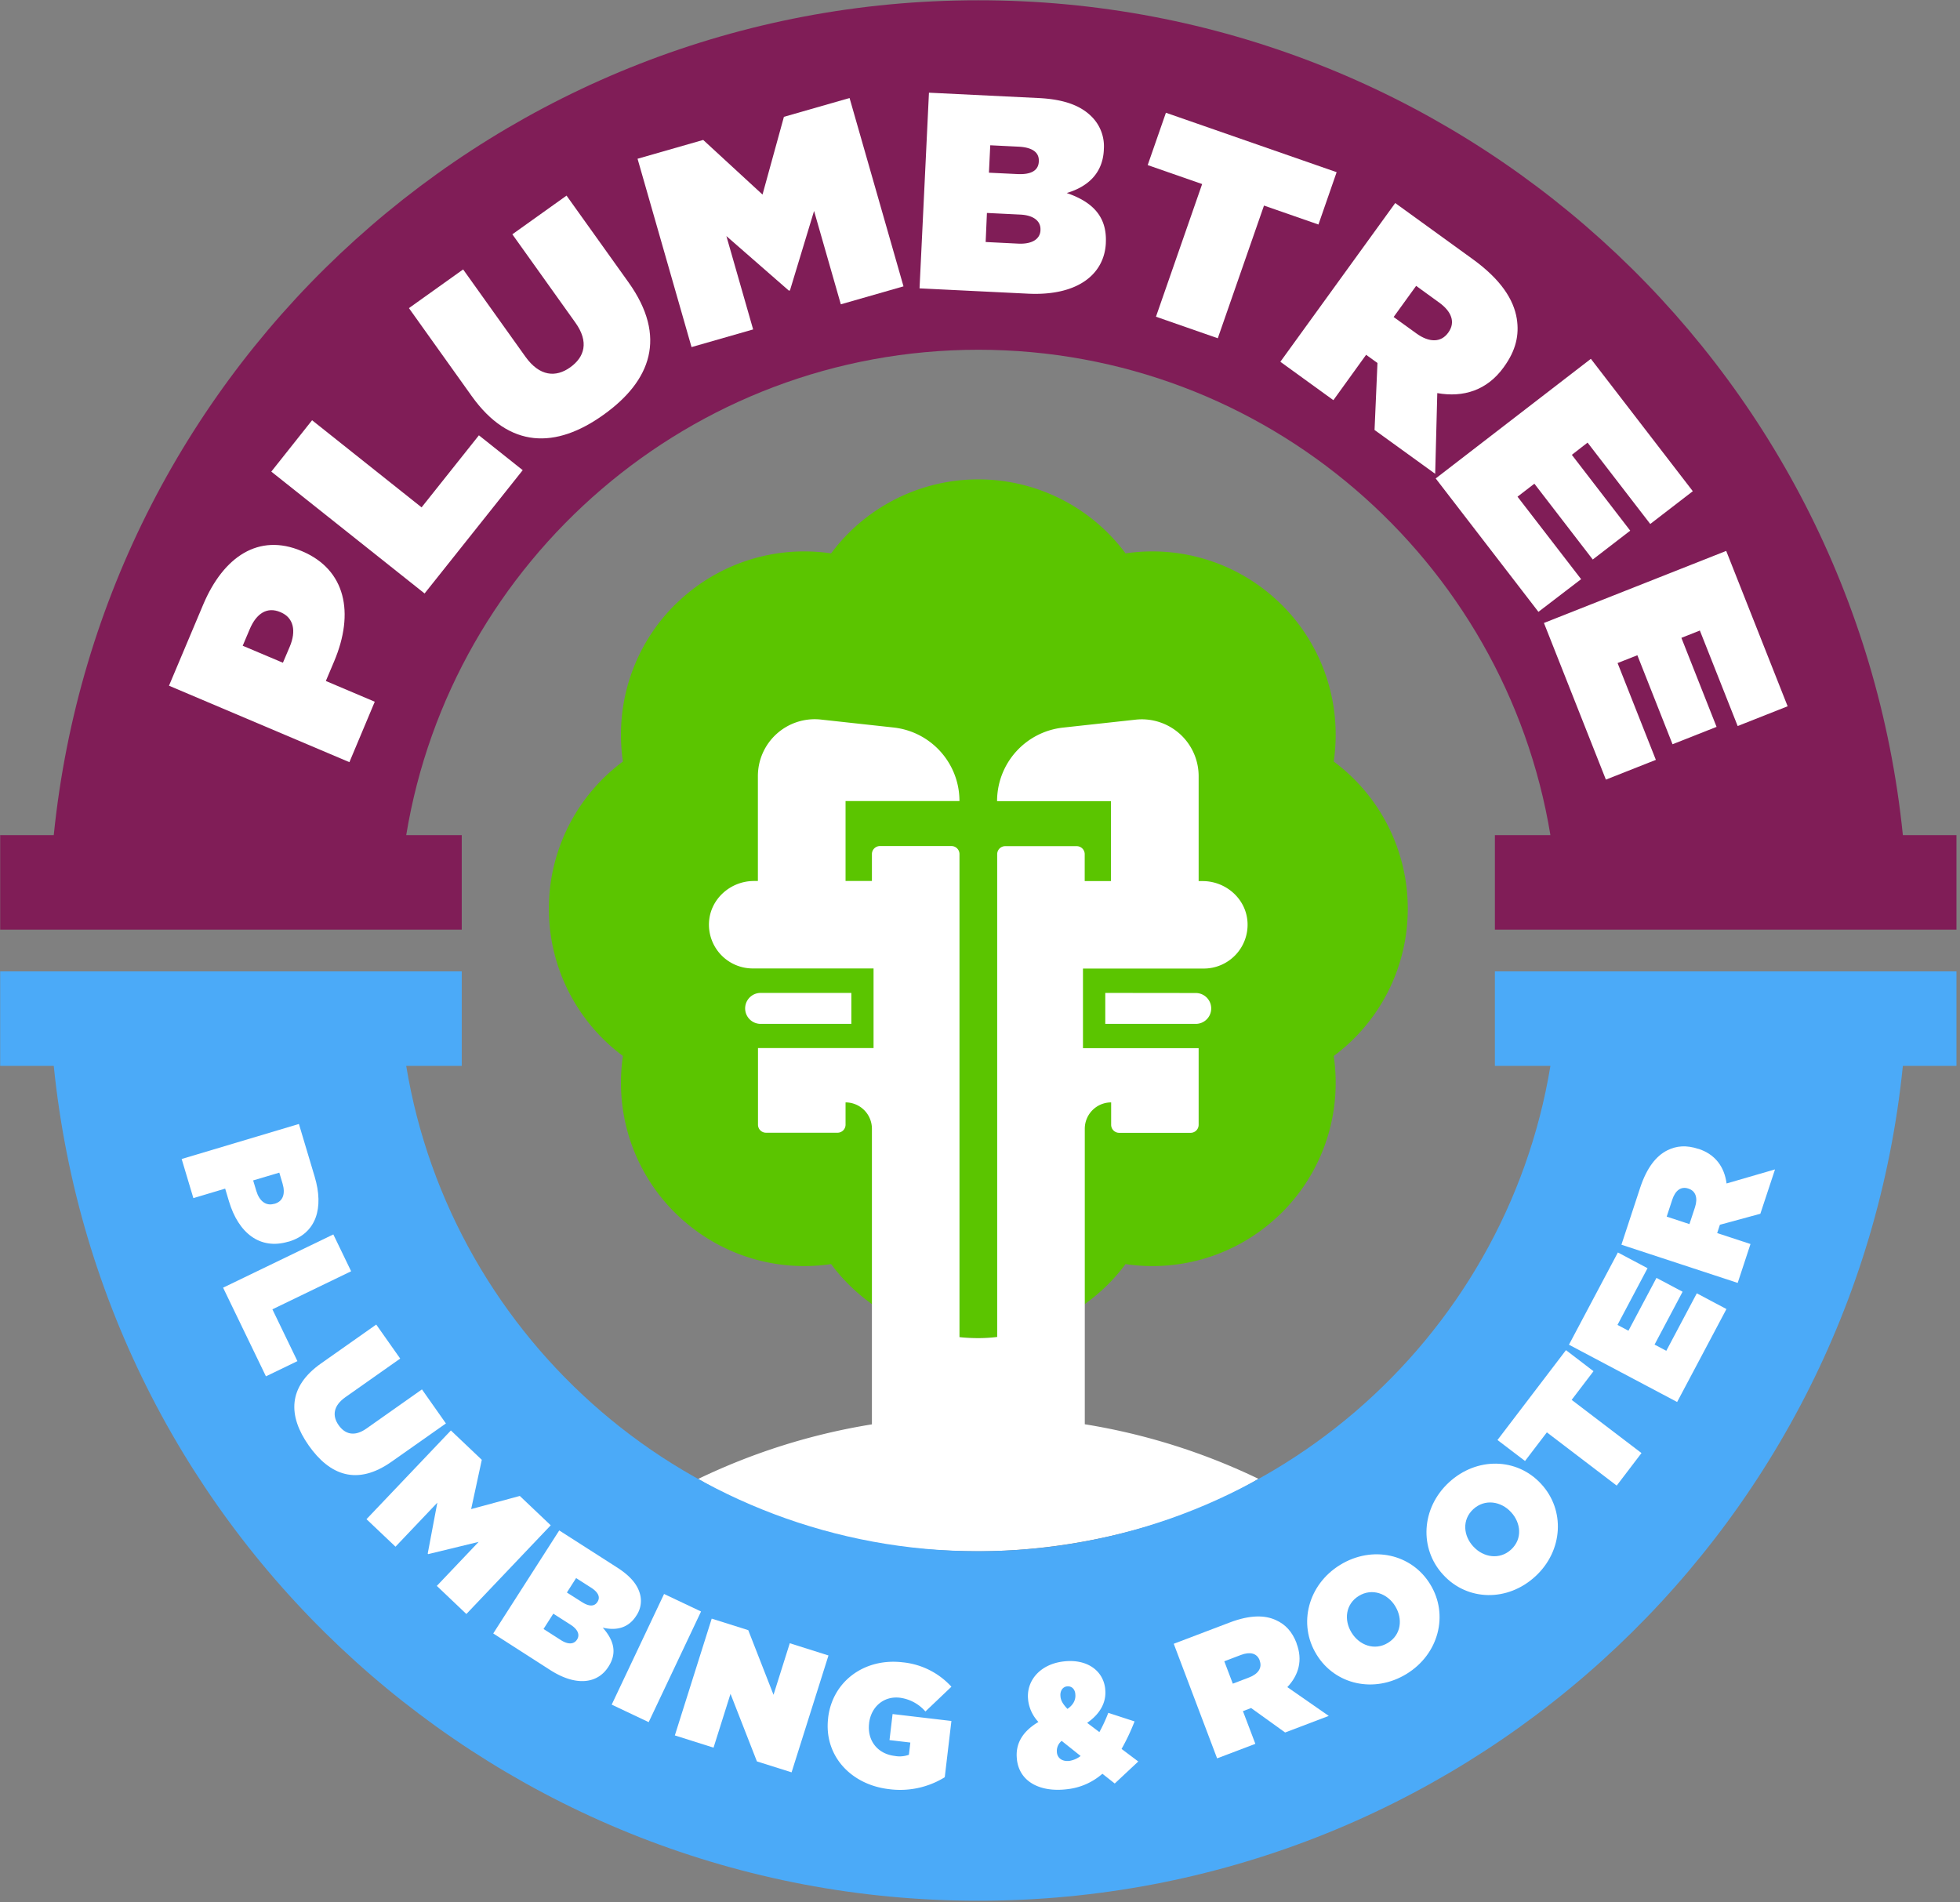 <svg xmlns="http://www.w3.org/2000/svg" width="373" height="362" viewBox="0 0 373 362"><rect x="0" y="0" width="373" height="362" fill="#808080" stroke="none"/><g><g><g><g><path fill="#5bc500" d="M267.907 172.935a34.854 34.854 0 0 0-14.09-28.012c.296-2.028.414-4.078.354-6.126a34.799 34.799 0 0 0-10.203-23.65c-.424-.42-.852-.82-1.285-1.206l-.326-.298-.032-.028a34.868 34.868 0 0 0-28.129-8.304 34.91 34.91 0 0 0-56.033 0 34.845 34.845 0 0 0-28.585 8.718c-.4.357-.796.73-1.187 1.117a34.799 34.799 0 0 0-10.203 23.651c-.06 2.048.058 4.098.354 6.126a34.855 34.855 0 0 0-14.09 28.012 34.855 34.855 0 0 0 14.09 28.016 35.245 35.245 0 0 0-.354 6.126 34.799 34.799 0 0 0 10.203 23.65 31 31 0 0 0 1.28 1.206l.335.298.028.023a34.854 34.854 0 0 0 28.129 8.309 34.91 34.91 0 0 0 56.033 0 34.845 34.845 0 0 0 28.585-8.709c.4-.363.796-.73 1.187-1.117a34.799 34.799 0 0 0 10.203-23.65 35.245 35.245 0 0 0-.354-6.126 34.855 34.855 0 0 0 14.09-28.017z"/></g><g><path fill="#fff" d="M162.017 194.85v-5.894h-17.265a2.946 2.946 0 1 0 0 5.893z"/></g><g><path fill="#fff" d="M210.342 188.956v5.893h17.222a2.937 2.937 0 0 0 0-5.874z"/></g><g><path fill="#fff" d="M239.49 281.427a120.32 120.32 0 0 0-33.049-10.385v-56.234a5.018 5.018 0 0 1 5.018-5.017v4.263c0 .844.684 1.527 1.527 1.527h13.596c.843 0 1.527-.683 1.527-1.527v-14.587h-22.012V184.32h22.994a8.337 8.337 0 0 0 8.323-8.732c-.21-4.483-4.073-7.913-8.556-7.913h-.749v-19.969a10.817 10.817 0 0 0-11.856-10.766l-13.964 1.527a14.076 14.076 0 0 0-12.54 13.992h21.678v15.216h-5v-5.12c0-.844-.683-1.527-1.526-1.527H191.3c-.844 0-1.527.683-1.527 1.527v91.874c-1.19.151-2.39.226-3.589.224a32.617 32.617 0 0 1-3.589-.186v-91.931a1.527 1.527 0 0 0-1.536-1.527h-13.6c-.844 0-1.528.684-1.528 1.527v5.12h-5.017V152.44h21.677c0-7.18-5.404-13.209-12.54-13.992l-13.964-1.527a10.818 10.818 0 0 0-11.856 10.767v19.968h-.745c-4.487 0-8.35 3.45-8.56 7.913a8.337 8.337 0 0 0 8.323 8.732h22.994v15.147H144.25v14.588c0 .843.683 1.526 1.526 1.526h13.61c.844 0 1.528-.683 1.528-1.526v-4.245a5.018 5.018 0 0 1 5.017 5.017v56.253a120.32 120.32 0 0 0-33.048 10.384c15.98 9.598 33.84 13.764 53.31 13.764 19.471 0 39.575-5.506 53.297-13.782z"/></g></g><g><path fill="#801d57" d="M362.127 158.924C352.95 68.656 276.913 0 186.18.054 95.446 0 19.41 68.656 10.231 158.924H.033v17.986h87.839v-17.986H77.306c8.61-52.319 54.153-92.364 108.873-92.364 54.721 0 100.263 40.031 108.874 92.364h-10.566v17.986h87.839v-17.986z"/></g><g><path fill="#4baaf8" d="M362.127 202.846c-9.178 90.268-85.214 158.924-175.948 158.87-90.733.054-166.77-68.602-175.948-158.87H.033V184.86h87.839v17.986H77.306c8.61 52.319 54.153 92.363 108.873 92.363 54.721 0 100.263-40.03 108.874-92.363h-10.566V184.86h87.839v17.986z"/></g><g><g><path fill="#fff" d="M48.176 224.64l4.976-1.481.61 2.039c.591 1.978.112 3.426-1.513 3.891h-.065c-1.592.475-2.835-.54-3.407-2.453zm-13.605-4.078l2.23 7.447 6.05-1.81.727 2.425c1.801 6.023 5.897 9.281 11.287 7.67h.065c5.293-1.582 6.731-6.423 4.958-12.353l-3.003-10.045z"/></g><g><path fill="#fff" d="M63.435 234.917l3.388 7.01-14.983 7.243 4.761 9.858-5.99 2.895-8.155-16.873z"/></g><g><path fill="#fff" d="M61.098 259.466l10.501-7.397 4.562 6.475-10.422 7.34c-2.37 1.667-2.514 3.599-1.308 5.316 1.205 1.718 2.997 2.286 5.31.657l10.558-7.448 4.561 6.48-10.37 7.298c-6.517 4.58-11.726 2.597-15.729-3.09-4.003-5.689-3.98-11.186 2.337-15.631z"/></g><g><path fill="#fff" d="M85.805 272.224l5.884 5.586-2.025 9.375 9.258-2.5 5.884 5.586-16.054 16.882-5.623-5.348 7.96-8.378-9.594 2.327-.098-.093 1.83-9.696-7.96 8.378-5.52-5.236z"/></g><g><path fill="#fff" d="M107.883 303.062l1.754-2.747 2.835 1.811c1.401.898 1.797 1.825 1.243 2.695l-.037.056c-.559.852-1.541.898-2.938 0zm-4.446 6.94l1.862-2.914 3.305 2.113c1.434.931 1.755 1.955 1.22 2.793l-.038.056c-.54.843-1.643.982-3.072.051zm-9.57.852l10.874 6.982c4.97 3.174 9.011 2.527 11.022-.615l.037-.055c1.722-2.691.96-5.093-1.098-7.42 2.57.614 4.882.084 6.372-2.244l.037-.056a4.976 4.976 0 0 0 .75-3.826c-.415-1.885-1.727-3.598-4.45-5.339l-10.985-7.033z"/></g><g><path fill="#fff" d="M126.376 303.341l7.038 3.333-9.966 21.058-7.038-3.333z"/></g><g><path fill="#fff" d="M135.443 308.033l6.954 2.192 4.809 12.303 3.095-9.812 7.364 2.327-7.02 22.24-6.6-2.08-5.023-12.857-3.23 10.24-7.364-2.327z"/></g><g><path fill="#fff" d="M157.6 326.968v-.065c.814-6.907 6.874-11.422 14.178-10.557 3.563.344 6.87 2 9.281 4.646l-4.948 4.71a7.787 7.787 0 0 0-4.883-2.62c-3.006-.354-5.46 1.699-5.832 4.84v.066c-.386 3.258 1.63 5.79 4.869 6.172.905.17 1.838.094 2.704-.219l.275-2.327-3.966-.466.587-4.957 11.194 1.317-1.266 10.706a16.128 16.128 0 0 1-10.622 2.267c-7.196-.833-12.419-6.34-11.572-13.513z"/></g><g><path fill="#fff" d="M203.141 325.209c-.772-.81-1.224-1.494-1.322-2.286v-.065c-.13-1.056.415-1.843 1.238-1.931.824-.089 1.462.437 1.578 1.396v.065c.121.996-.302 2.02-1.494 2.82zm2.51 8.965a4.821 4.821 0 0 1-2.11.93c-1.321.164-2.266-.46-2.406-1.582v-.065a2.453 2.453 0 0 1 .908-2.16l3.607 2.877zm6.492 5.236l4.478-4.189-3.179-2.392a40.355 40.355 0 0 0 2.472-5.237l-5-1.629a29.766 29.766 0 0 1-1.694 3.663l-2.327-1.76c2.378-1.633 3.747-3.881 3.426-6.488v-.07c-.424-3.44-3.52-5.674-7.978-5.12-4.557.559-7.103 3.826-6.675 7.327v.065a7.383 7.383 0 0 0 1.95 4.12c-3.216 1.908-4.422 4.351-4.082 7.144v.065c.53 4.283 4.557 6.2 9.542 5.586a12.158 12.158 0 0 0 6.717-2.942z"/></g><g><path fill="#fff" d="M234.612 320.41l-1.62-4.26 3.174-1.21c1.7-.637 3.026-.362 3.561 1.034v.065c.508 1.317-.256 2.518-1.997 3.18zm-2.989 14.215l7.28-2.765-2.364-6.223 1.554-.591 6.475 4.655 8.304-3.156-7.885-5.479c2.16-2.28 2.97-5.115 1.764-8.29v-.06c-.852-2.244-2.15-3.598-3.952-4.408-2.104-.969-4.929-1.001-8.788.465l-10.64 4.045z"/></g><g><path fill="#fff" d="M264.141 312.641c-2.555 1.569-5.474.433-6.917-1.922l-.037-.06c-1.429-2.323-1.159-5.377 1.396-6.946 2.556-1.568 5.474-.432 6.922 1.923l.033.06c1.424 2.323 1.159 5.377-1.397 6.945zm3.538 5.912c6.13-3.757 8.052-11.26 4.52-17.018l-.033-.06c-3.533-5.758-10.995-7.43-17.125-3.673-6.13 3.756-8.052 11.26-4.52 17.018l.033.06c3.533 5.758 10.995 7.429 17.125 3.673z"/></g><g><path fill="#fff" d="M287.582 294.879c-2.197 2.034-5.301 1.494-7.163-.536l-.047-.046c-1.862-2.006-2.202-5.055 0-7.09 2.202-2.033 5.302-1.493 7.164.536l.046.047c1.853 2.015 2.197 5.055 0 7.089zm4.618 5.101c5.288-4.882 5.688-12.614 1.098-17.571l-.046-.051c-4.585-4.958-12.214-5.135-17.507-.252-5.292 4.883-5.692 12.615-1.103 17.572l.047.05c4.585 4.972 12.223 5.135 17.51.252z"/></g><g><path fill="#fff" d="M294.378 272.583l-4.157 5.45-5.24-3.993 13.033-17.102 5.24 4.008-4.156 5.455 13.29 10.124-4.72 6.191z"/></g><g><path fill="#fff" d="M298.581 255.905l9.31-17.553 5.646 2.993-5.72 10.794 2.085 1.103 5.334-10.054 4.971 2.635-5.334 10.059 2.234 1.182 5.805-10.939 5.641 2.993-9.384 17.688z"/></g><g><path fill="#fff" d="M321.51 232.953l-4.328-1.425 1.06-3.225c.56-1.709 1.62-2.584 3.045-2.118l.06.023c1.36.447 1.797 1.778 1.215 3.551zm9.184 11.19l2.435-7.401-6.34-2.081.517-1.583 7.699-2.094 2.792-8.44-9.22 2.677c-.41-3.114-2.104-5.525-5.33-6.586h-.06c-2.282-.75-4.153-.596-5.917.293-2.057 1.043-3.859 3.216-5.148 7.136l-3.556 10.812z"/></g></g><g><g><path fill="#fff" d="M53.841 126.122l-7.652-3.235 1.331-3.142c1.285-3.044 3.328-4.32 5.828-3.258l.098.042c2.453 1.052 2.946 3.57 1.703 6.516zm12.652 18.922l4.827-11.502-9.31-3.947 1.574-3.724c3.923-9.268 2.187-17.465-6.098-20.97l-.103-.042c-8.14-3.449-14.848 1.062-18.707 10.18l-6.516 15.454z"/></g><g><path fill="#fff" d="M51.63 89.75l7.76-9.775 20.839 16.58 10.91-13.712 8.337 6.633-18.675 23.464z"/></g><g><path fill="#fff" d="M89.766 75.372L77.822 58.638l10.315-7.364 11.851 16.604c2.695 3.77 5.79 3.984 8.518 2.034 2.728-1.95 3.63-4.818 1.001-8.504L97.502 44.59l10.315-7.364 11.8 16.515c7.396 10.362 4.278 18.736-4.78 25.206-9.058 6.47-17.893 6.484-25.07-3.575z"/></g><g><path fill="#fff" d="M121.33 30.212l12.493-3.58 11.288 10.394 4.073-14.792 12.493-3.58 10.264 35.841-11.926 3.417-5.092-17.767-4.585 15.11-.205.06-11.897-10.39 5.092 17.767-11.725 3.361z"/></g><g><path fill="#fff" d="M188.2 32.865l.25-5.218 5.372.265c2.663.13 3.948 1.099 3.868 2.747v.107c-.083 1.648-1.405 2.49-4.063 2.36zm-.624 13.191l.242-5.53 6.274.308c2.714.116 3.99 1.313 3.915 2.91v.106c-.074 1.583-1.513 2.644-4.226 2.514zm-12.582 8.821l20.64 1.01c9.416.461 14.522-3.663 14.815-9.621v-.107c.233-5.106-2.728-7.81-7.447-9.426 4.054-1.205 6.847-3.775 7.065-8.188v-.107a7.964 7.964 0 0 0-2.006-5.911c-2.071-2.286-5.26-3.617-10.422-3.868l-20.853-1.02z"/></g><g><path fill="#fff" d="M228.775 35.025l-10.362-3.608 3.468-9.96 32.49 11.31-3.463 9.961-10.362-3.607-8.792 25.252-11.767-4.101z"/></g><g><path fill="#fff" d="M265.216 60.328l4.283-5.926 4.394 3.184c2.332 1.69 3.142 3.733 1.745 5.674l-.06.084c-1.35 1.857-3.589 1.871-6.005.126zm-21.556 8.518l10.092 7.308 6.228-8.635 2.16 1.56-.554 12.749 11.539 8.341.4-15.36c4.948.88 9.472-.517 12.642-4.92l.06-.089c2.249-3.11 2.924-6.037 2.426-9.16-.591-3.64-3.03-7.448-8.379-11.32L265.52 38.641z"/></g><g><path fill="#fff" d="M302.752 68.287l19.4 25.192-8.098 6.237-11.93-15.486-2.993 2.327 11.11 14.43-7.13 5.492L292 92.05l-3.208 2.472 12.103 15.696-8.123 6.219-19.55-25.387z"/></g><g><path fill="#fff" d="M328.507 104.84l11.692 29.568-9.51 3.76-7.196-18.176-3.514 1.396 6.694 16.939-8.379 3.31-6.693-16.94-3.766 1.486 7.285 18.423-9.51 3.761-11.79-29.813z"/></g></g></g></g></svg>